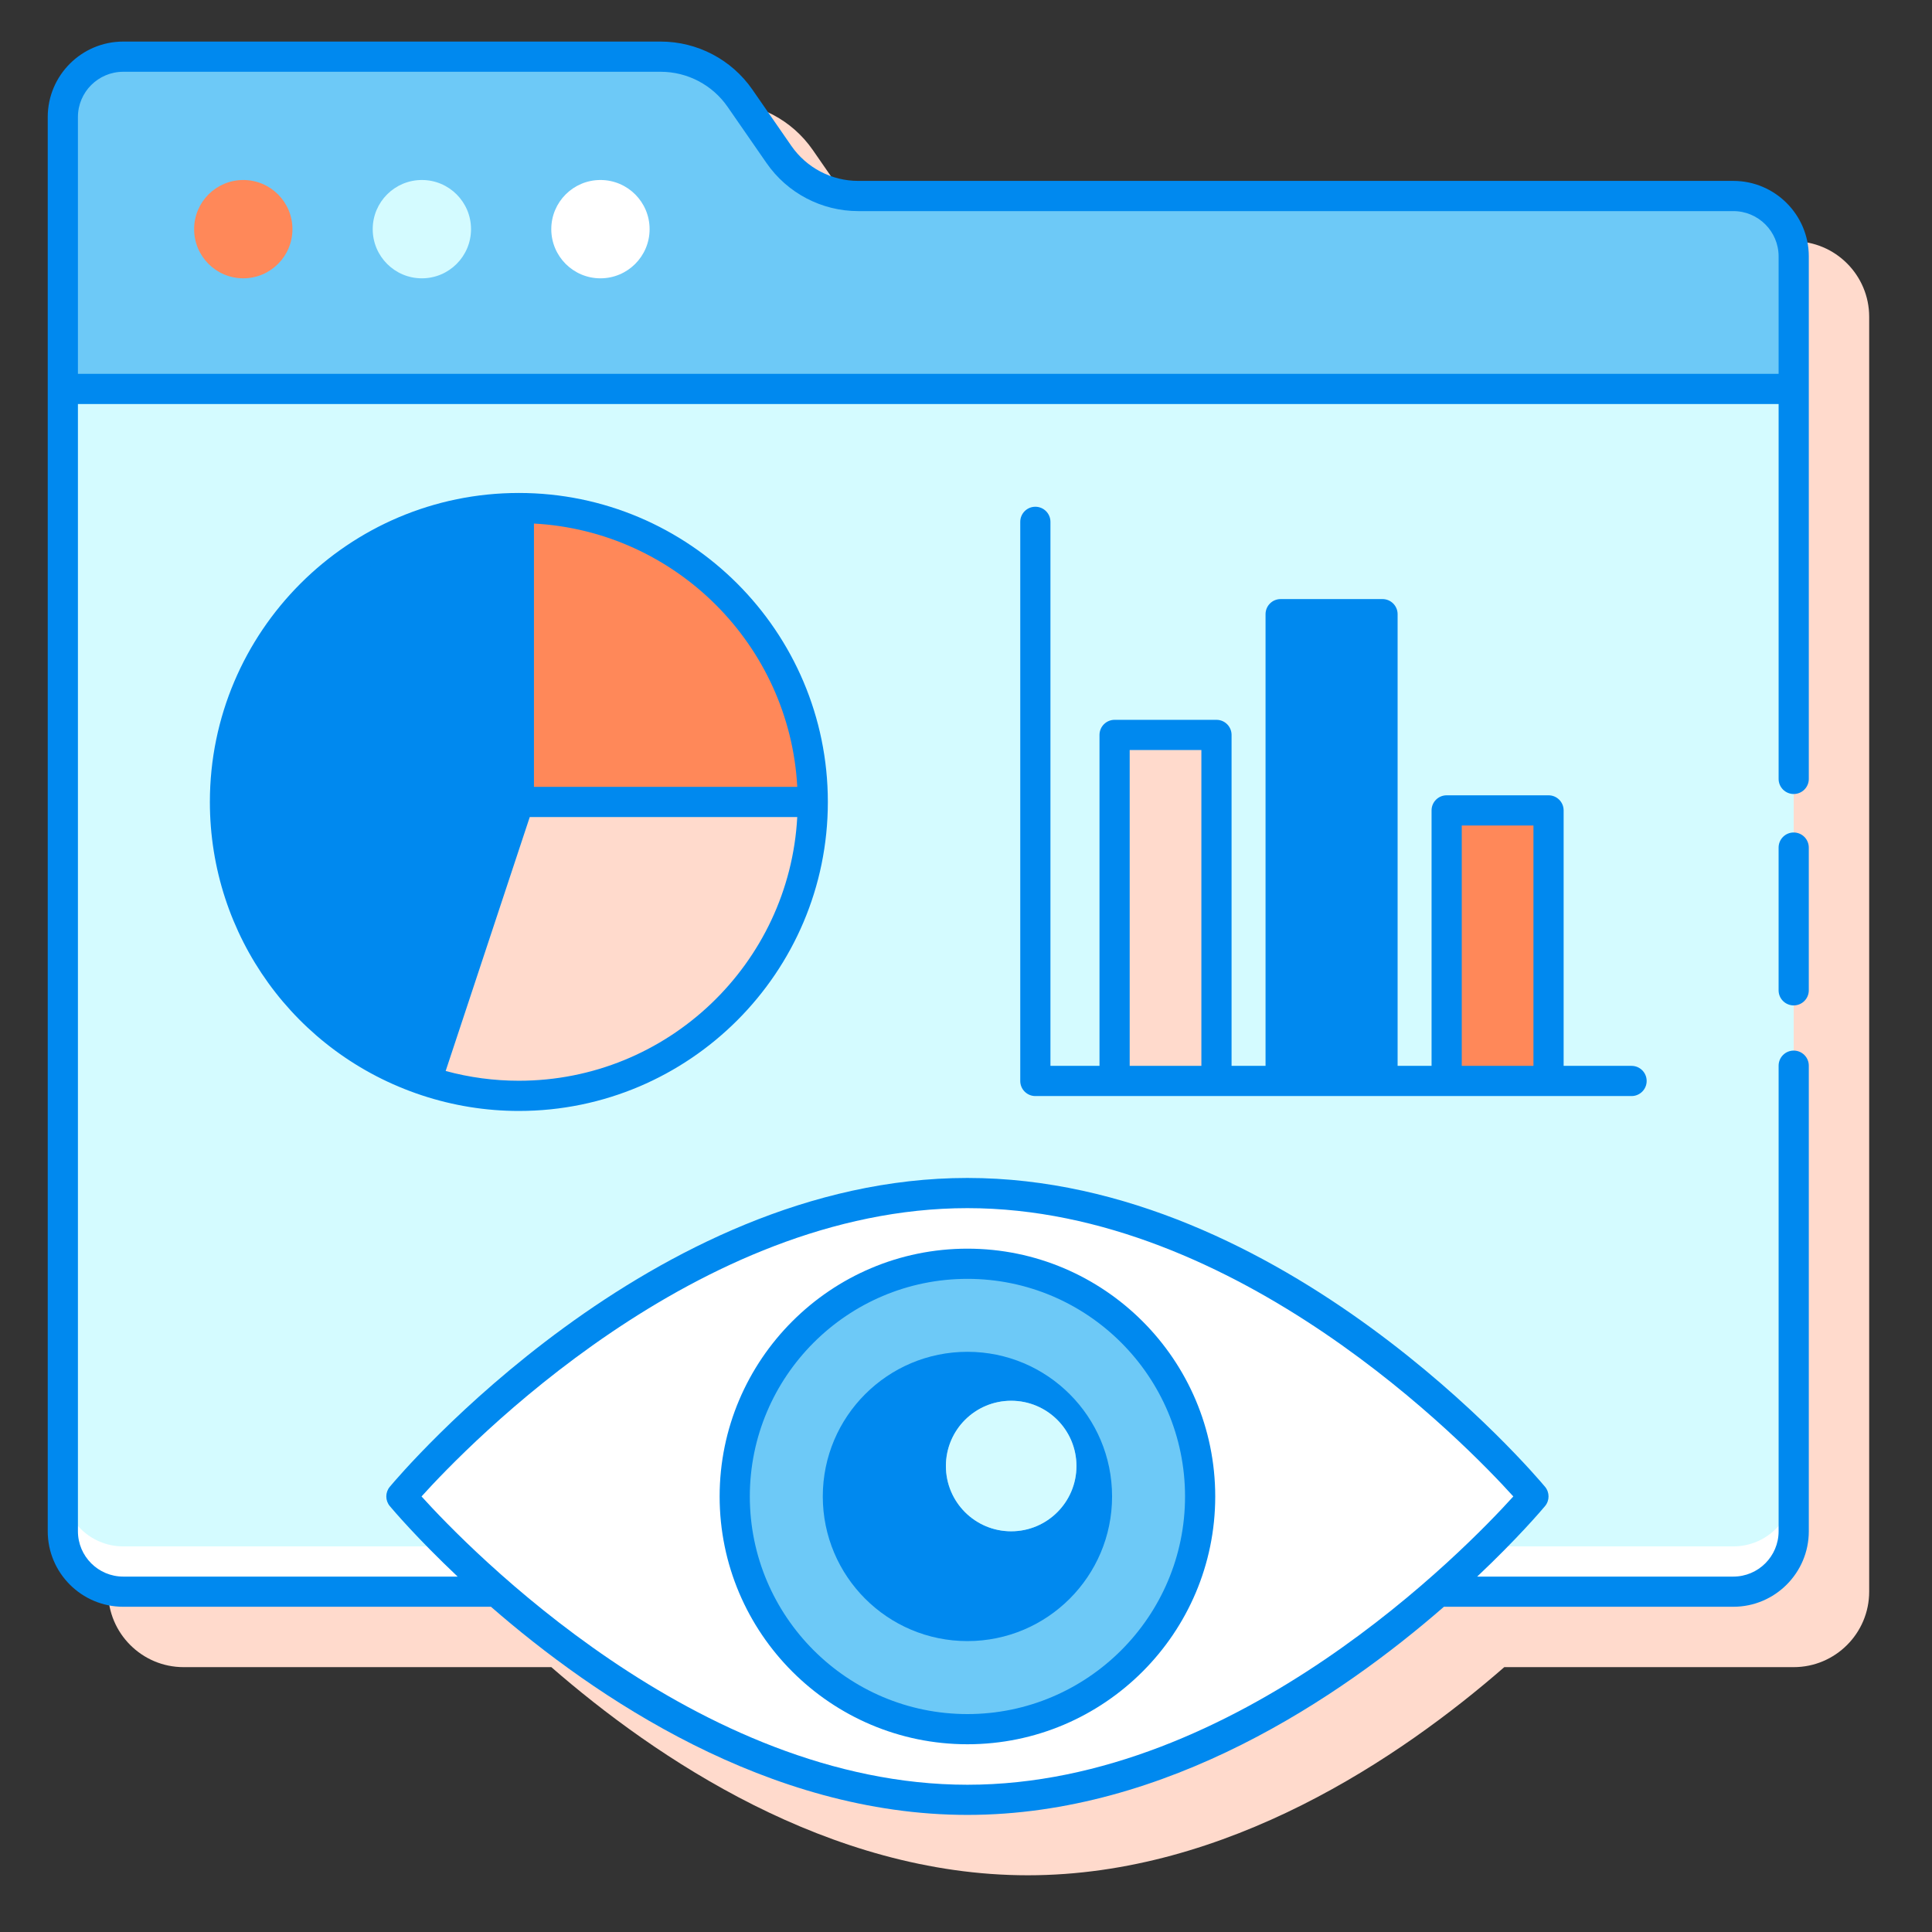 <svg width="120" height="120" viewBox="0 0 120 120" fill="none" xmlns="http://www.w3.org/2000/svg">
    <rect x="0" y="0" width="120" height="120" fill="#333333" stroke="none"/>
    <path d="M111.41 14.986H57.056C55.398 14.986 53.844 14.172 52.901 12.809L50.484 9.317C49.19 7.449 47.061 6.332 44.787 6.332H11.403C8.818 6.332 6.715 8.435 6.715 11.02V98.861C6.715 101.446 8.818 103.549 11.403 103.549H34.244C40.676 109.152 51.451 116.477 63.839 116.477C76.227 116.477 87.002 109.152 93.434 103.549H111.411C113.995 103.549 116.098 101.446 116.098 98.861V19.674C116.097 17.089 113.994 14.986 111.41 14.986Z" fill="#FFDACC"/>
    <path d="M111.41 24.156H3.903V95.113C3.903 97.184 5.582 98.863 7.653 98.863H107.661C109.732 98.863 111.411 97.184 111.411 95.113V24.156H111.41Z" fill="#D4FBFF"/>
    <path d="M107.66 96.049H7.653C5.582 96.049 3.903 94.37 3.903 92.299V95.111C3.903 97.182 5.582 98.861 7.653 98.861H107.661C109.732 98.861 111.411 97.182 111.411 95.111V92.299C111.41 94.371 109.732 96.049 107.66 96.049Z" fill="white"/>
    <path d="M48.381 9.593L45.963 6.1C44.843 4.484 43.003 3.52 41.037 3.52H7.653C5.582 3.52 3.903 5.199 3.903 7.27V24.156H111.411V15.924C111.411 13.853 109.732 12.174 107.661 12.174H53.306C51.34 12.174 49.5 11.209 48.381 9.593Z" fill="#6DC9F7"/>
    <path d="M37.295 17.287C38.981 17.287 40.348 15.919 40.348 14.233C40.348 12.547 38.981 11.18 37.295 11.18C35.608 11.18 34.241 12.547 34.241 14.233C34.241 15.919 35.608 17.287 37.295 17.287Z" fill="white"/>
    <path d="M26.203 17.287C27.89 17.287 29.256 15.919 29.256 14.233C29.256 12.547 27.89 11.18 26.203 11.18C24.517 11.18 23.15 12.547 23.15 14.233C23.15 15.919 24.517 17.287 26.203 17.287Z" fill="#D4FBFF"/>
    <path d="M15.111 17.287C16.797 17.287 18.164 15.919 18.164 14.233C18.164 12.547 16.797 11.18 15.111 11.18C13.424 11.18 12.057 12.547 12.057 14.233C12.057 15.919 13.424 17.287 15.111 17.287Z" fill="#FF8859"/>
    <path d="M26.49 67.141C28.295 67.738 30.222 68.067 32.228 68.067C42.31 68.067 50.483 59.893 50.483 49.812H32.227L26.49 67.141Z" fill="#FFDACC"/>
    <path d="M32.227 31.557C22.146 31.557 13.973 39.73 13.973 49.811C13.973 57.887 19.221 64.734 26.49 67.139L32.228 49.811V31.557H32.227Z" fill="#0089EF"/>
    <path d="M32.227 31.557V49.811H50.482C50.483 39.73 42.309 31.557 32.227 31.557Z" fill="#FF8859"/>
    <path d="M75.558 45.647H69.23V67.14H75.558V45.647Z" fill="#FFDACC"/>
    <path d="M85.87 38.147H79.542V67.14H85.87V38.147Z" fill="#0089EF"/>
    <path d="M96.183 50.334H89.855V67.14H96.183V50.334Z" fill="#FF8859"/>
    <path d="M95.245 92.946C95.245 92.946 79.506 111.791 60.089 111.791C40.672 111.791 24.933 92.946 24.933 92.946C24.933 92.946 40.672 74.102 60.089 74.102C79.506 74.102 95.245 92.946 95.245 92.946Z" fill="white"/>
    <path d="M60.089 107.401C68.072 107.401 74.543 100.93 74.543 92.948C74.543 84.965 68.072 78.494 60.089 78.494C52.107 78.494 45.636 84.965 45.636 92.948C45.636 100.93 52.107 107.401 60.089 107.401Z" fill="#6DC9F7"/>
    <path d="M107.66 11.236H53.306C51.648 11.236 50.094 10.422 49.151 9.059L46.734 5.567C45.44 3.699 43.311 2.582 41.037 2.582H7.653C5.068 2.582 2.965 4.685 2.965 7.27V95.111C2.965 97.696 5.068 99.799 7.653 99.799H30.494C36.926 105.402 47.701 112.727 60.089 112.727C72.477 112.727 83.252 105.402 89.684 99.799H107.661C110.245 99.799 112.348 97.696 112.348 95.111V66.191C112.348 65.673 111.928 65.254 111.411 65.254C110.893 65.254 110.473 65.673 110.473 66.191V95.112C110.473 96.663 109.211 97.925 107.661 97.925H91.751C94.267 95.55 95.771 93.778 95.964 93.547C96.255 93.199 96.255 92.694 95.964 92.346C95.31 91.562 79.718 73.165 60.088 73.165C40.459 73.165 24.866 91.562 24.212 92.346C23.921 92.694 23.921 93.199 24.212 93.547C24.405 93.778 25.909 95.549 28.425 97.925H7.653C6.102 97.925 4.84 96.663 4.84 95.112V25.094H110.473V48.38C110.473 48.898 110.893 49.317 111.411 49.317C111.928 49.317 112.348 48.898 112.348 48.38V15.924C112.347 13.339 110.244 11.236 107.66 11.236ZM26.182 92.947C29.059 89.762 43.272 75.04 60.088 75.04C76.888 75.04 91.115 89.761 93.995 92.947C91.115 96.131 76.888 110.854 60.088 110.854C43.288 110.853 29.061 96.129 26.182 92.947ZM4.84 7.27C4.84 5.72 6.102 4.458 7.653 4.458H41.037C42.695 4.458 44.248 5.272 45.192 6.635L47.61 10.127C48.904 11.995 51.034 13.112 53.307 13.112H107.661C109.211 13.112 110.473 14.374 110.473 15.925V23.219H4.84V7.27Z" fill="#0089EF"/>
    <path d="M111.41 51.707C110.892 51.707 110.472 52.126 110.472 52.645V61.511C110.472 62.029 110.892 62.448 111.41 62.448C111.927 62.448 112.347 62.029 112.347 61.511V52.645C112.347 52.127 111.928 51.707 111.41 51.707Z" fill="#0089EF"/>
    <path d="M13.036 49.812C13.036 58.104 18.324 65.425 26.195 68.03C28.145 68.675 30.174 69.003 32.227 69.003C42.81 69.003 51.419 60.393 51.419 49.812C51.419 39.229 42.81 30.619 32.227 30.619C21.645 30.619 13.036 39.229 13.036 49.812ZM14.911 49.812C14.911 40.577 22.177 33.008 31.29 32.52V49.661L29.481 55.124L25.902 65.932C19.291 63.343 14.911 56.979 14.911 49.812ZM32.227 67.127C30.687 67.127 29.163 66.923 27.681 66.521L29.535 60.923L32.904 50.748H49.519C49.03 59.863 41.462 67.127 32.227 67.127ZM49.52 48.874H33.165V32.519C41.969 32.991 49.047 40.07 49.52 48.874Z" fill="#0089EF"/>
    <path d="M64.308 31.475C63.79 31.475 63.37 31.894 63.37 32.412V67.141C63.37 67.659 63.79 68.078 64.308 68.078H101.339C101.857 68.078 102.277 67.659 102.277 67.141C102.277 66.622 101.857 66.203 101.339 66.203H97.12V50.335C97.12 49.817 96.7 49.398 96.183 49.398H89.855C89.337 49.398 88.917 49.817 88.917 50.335V66.203H86.808V38.148C86.808 37.629 86.388 37.21 85.87 37.21H79.542C79.025 37.21 78.605 37.629 78.605 38.148V66.203H76.495V45.648C76.495 45.129 76.075 44.71 75.558 44.71H69.23C68.712 44.71 68.292 45.129 68.292 45.648V66.203H65.245V32.412C65.245 31.895 64.825 31.475 64.308 31.475ZM90.792 51.273H95.245V66.203H90.792V51.273ZM80.48 39.085H84.933V66.203H80.48V39.085ZM70.167 46.585H74.62V66.203H70.167V46.585Z" fill="#0089EF"/>
    <path d="M75.48 92.948C75.48 84.46 68.575 77.557 60.089 77.557C51.603 77.557 44.698 84.46 44.698 92.948C44.698 101.435 51.602 108.339 60.089 108.339C68.576 108.339 75.48 101.434 75.48 92.948ZM46.573 92.948C46.573 85.495 52.636 79.432 60.089 79.432C67.542 79.432 73.605 85.495 73.605 92.948C73.605 100.4 67.542 106.464 60.089 106.464C52.637 106.464 46.573 100.4 46.573 92.948Z" fill="#0089EF"/>
    <path d="M69.073 92.947C69.073 87.985 65.05 83.963 60.089 83.963C55.128 83.963 51.105 87.986 51.105 92.947C51.105 97.908 55.128 101.931 60.089 101.931C65.05 101.931 69.073 97.908 69.073 92.947ZM58.752 91.057C58.752 88.818 60.567 87.003 62.806 87.003C65.045 87.003 66.86 88.818 66.86 91.057C66.86 93.296 65.045 95.111 62.806 95.111C60.567 95.111 58.752 93.296 58.752 91.057Z" fill="#0089EF"/>
    <path d="M62.806 95.111C65.045 95.111 66.86 93.296 66.86 91.058C66.86 88.819 65.045 87.004 62.806 87.004C60.567 87.004 58.752 88.819 58.752 91.058C58.752 93.296 60.567 95.111 62.806 95.111Z" fill="#D4FBFF"/>
</svg>
